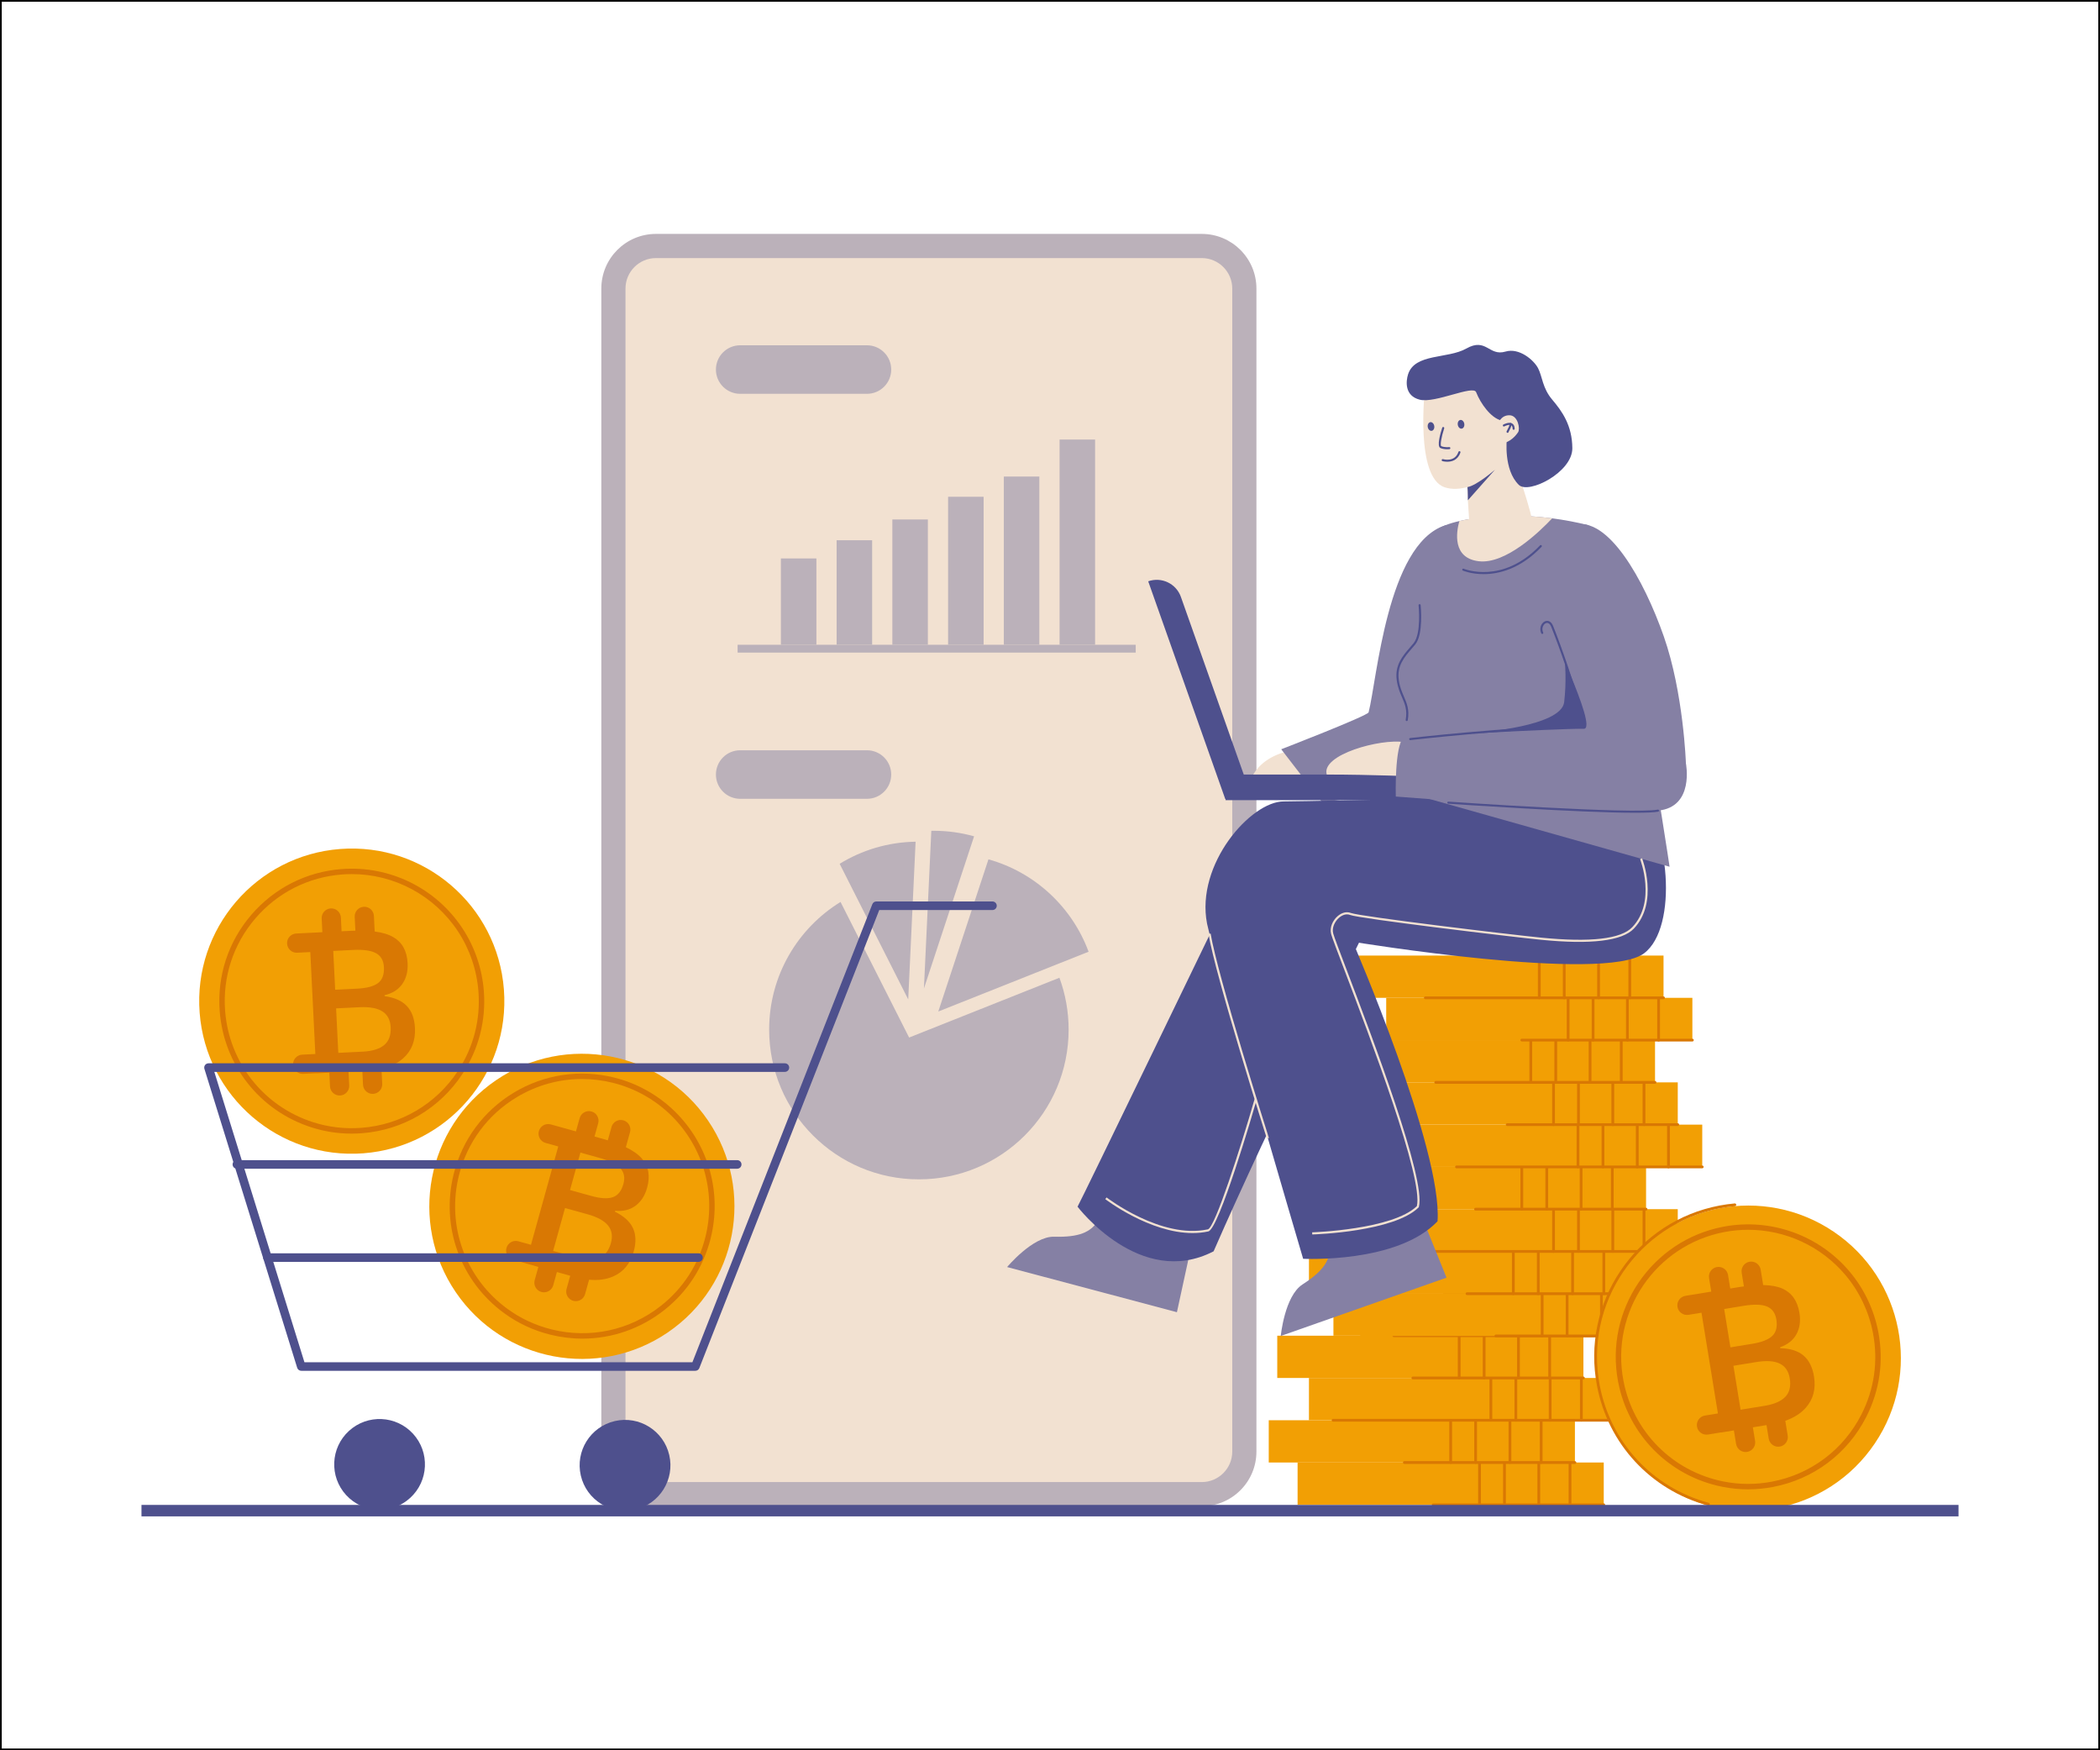 <?xml version="1.0" encoding="UTF-8"?>
<svg xmlns="http://www.w3.org/2000/svg" xmlns:xlink="http://www.w3.org/1999/xlink" version="1.1" x="0px" y="0px" viewBox="0 0 600 500" style="enable-background:new 0 0 600 500;" xml:space="preserve">
<rect x="0" y="0" width="600" height="500" fill="#333333" stroke="none"/>
<g id="BACKGROUND">
	<rect style="fill:#FFFFFF;stroke:#000000;stroke-miterlimit:10;" width="600" height="500"></rect>
</g>
<g id="OBJECTS">
	<g>
		<g>
			<g>
				<g>
					<g>
						<path style="fill:#BBB1BA;" d="M343.363,430.286H187.423c-8.625,0-15.617-6.992-15.617-15.617V82.436        c0-8.625,6.992-15.617,15.617-15.617h155.939c8.625,0,15.617,6.992,15.617,15.617v332.234        C358.98,423.294,351.988,430.286,343.363,430.286z"></path>
					</g>
					<g>
						<path style="fill:#F2E1D1;" d="M187.423,423.38c-4.804,0-8.712-3.907-8.712-8.711V82.436c0-4.804,3.908-8.712,8.712-8.712        h155.939c4.804,0,8.712,3.908,8.712,8.712v332.234c0,4.804-3.909,8.711-8.712,8.711H187.423z"></path>
					</g>
				</g>
				<g>
					<path style="fill:#BBB1BA;" d="M247.701,112.502h-36.219c-3.829,0-6.933-3.104-6.933-6.933l0,0       c0-3.829,3.104-6.933,6.933-6.933h36.219c3.829,0,6.933,3.104,6.933,6.933l0,0       C254.635,109.397,251.531,112.502,247.701,112.502z"></path>
				</g>
				<g>
					<path style="fill:#BBB1BA;" d="M247.701,228.194h-36.219c-3.829,0-6.933-3.104-6.933-6.933l0,0       c0-3.829,3.104-6.933,6.933-6.933h36.219c3.829,0,6.933,3.104,6.933,6.933l0,0C254.635,225.09,251.531,228.194,247.701,228.194       z"></path>
				</g>
				<g>
					<g>
						<g>
							<rect x="223.108" y="159.531" style="fill:#BBB1BA;" width="10.148" height="24.659"></rect>
						</g>
						<g>
							<rect x="239.034" y="154.332" style="fill:#BBB1BA;" width="10.148" height="29.858"></rect>
						</g>
						<g>
							<rect x="254.959" y="148.393" style="fill:#BBB1BA;" width="10.147" height="35.796"></rect>
						</g>
						<g>
							<rect x="270.885" y="141.912" style="fill:#BBB1BA;" width="10.147" height="42.278"></rect>
						</g>
						<g>
							<rect x="286.811" y="136.135" style="fill:#BBB1BA;" width="10.147" height="48.054"></rect>
						</g>
						<g>
							<rect x="302.736" y="125.564" style="fill:#BBB1BA;" width="10.148" height="58.626"></rect>
						</g>
					</g>
					<g>
						<rect x="210.746" y="184.189" style="fill:#BBB1BA;" width="113.745" height="2.241"></rect>
					</g>
				</g>
				<g>
					<g>
						<path style="fill:#BBB1BA;" d="M305.32,294.121c0,23.631-19.149,42.781-42.78,42.781c-23.623,0-42.781-19.149-42.781-42.781        c0-15.414,8.162-28.93,20.394-36.462l19.593,38.734l42.944-17.08C304.394,283.928,305.32,288.915,305.32,294.121z"></path>
					</g>
					<g>
						<path style="fill:#BBB1BA;" d="M278.313,238.907L263.98,282.38l2.109-45.045c0.226-0.008,0.459-0.008,0.685-0.008        C270.773,237.328,274.64,237.88,278.313,238.907z"></path>
					</g>
					<g>
						<path style="fill:#BBB1BA;" d="M311.027,271.879l-42.944,17.08l14.333-43.473C295.66,249.182,306.304,259.095,311.027,271.879        z"></path>
					</g>
					<g>
						<path style="fill:#BBB1BA;" d="M261.601,240.45l-2.109,45.045l-19.593-38.734C246.225,242.87,253.656,240.574,261.601,240.45z        "></path>
					</g>
				</g>
			</g>
			<g>
				<g>
					<g>
						
							<ellipse transform="matrix(0.827 -0.562 0.562 0.827 -164.948 153.162)" style="fill:#F29F04;" cx="166.342" cy="344.545" rx="43.593" ry="43.593"></ellipse>
					</g>
					<g>
						<path style="fill:#D97803;" d="M166.426,382.404c-3.067,0-6.16-0.374-9.224-1.137c-4.783-1.19-9.209-3.254-13.156-6.134        c-12.501-9.117-18.164-24.711-14.427-39.727c2.441-9.81,8.556-18.08,17.218-23.291c8.662-5.209,18.834-6.734,28.644-4.293        c13.358,3.324,23.869,13.658,27.432,26.969c1.645,6.148,1.698,12.68,0.151,18.892l0,0c-2.046,8.22-6.634,15.33-13.269,20.563        C183.007,379.598,174.817,382.404,166.426,382.404z M166.277,308.236c-6.51,0-12.919,1.765-18.642,5.207        c-8.308,4.997-14.172,12.93-16.514,22.337c-3.584,14.402,1.848,29.358,13.837,38.103c3.785,2.761,8.03,4.739,12.618,5.882        c10.974,2.729,22.368,0.275,31.259-6.734c6.363-5.019,10.764-11.838,12.726-19.721l0,0c1.483-5.959,1.433-12.224-0.144-18.118        c-3.417-12.767-13.499-22.679-26.311-25.867C172.18,308.596,169.218,308.236,166.277,308.236z"></path>
					</g>
					<g>
						<path style="fill:#D97803;" d="M180.847,350.837c-0.861-1.864-2.58-3.429-5.156-4.696l0.073-0.264        c2.296,0.219,4.235-0.26,5.817-1.437c1.581-1.177,2.685-2.895,3.313-5.155c0.931-3.353,0.424-6.137-1.518-8.349        c-1.034-1.177-2.564-2.248-4.558-3.218l1.192-4.296c0.406-1.462-0.451-2.977-1.913-3.382        c-1.462-0.406-2.977,0.451-3.382,1.913l-1.055,3.802c-0.394-0.119-0.779-0.241-1.194-0.356l-2.605-0.723l1.049-3.779        c0.406-1.462-0.451-2.977-1.913-3.383c-1.462-0.406-2.977,0.451-3.383,1.913l-1.049,3.779l-3.59-0.996l-3.622-1.005        c-1.462-0.406-2.977,0.451-3.383,1.913c-0.406,1.462,0.451,2.977,1.913,3.382l3.622,1.005l-7.796,28.092l-3.622-1.005        c-1.462-0.406-2.977,0.451-3.383,1.913c-0.406,1.462,0.451,2.977,1.913,3.382l3.622,1.005l-0.007,0.026l3.59,0.996        l-1.049,3.779c-0.406,1.462,0.451,2.977,1.913,3.383c1.462,0.406,2.977-0.451,3.382-1.913l1.049-3.779l3.805,1.056        l-1.049,3.779c-0.406,1.462,0.451,2.977,1.913,3.383s2.977-0.451,3.382-1.913l1.143-4.119        c2.579,0.244,4.865-0.052,6.845-0.914c2.973-1.294,4.942-3.68,5.908-7.157C181.781,354.922,181.707,352.702,180.847,350.837z         M171.313,330.782c2.86,0.794,4.834,1.779,5.924,2.956c1.089,1.177,1.382,2.674,0.877,4.492        c-0.559,2.012-1.563,3.269-3.013,3.769c-1.451,0.5-3.5,0.383-6.148-0.352l-6.089-1.69l2.969-10.697l2.291,0.636        L171.313,330.782z M171.181,359.361c-1.632,0.641-3.772,0.593-6.419-0.142l-4.434-1.231l-2.291-0.636l3.402-12.259        l6.408,1.778c2.806,0.779,4.763,1.845,5.87,3.198c1.108,1.353,1.382,3.035,0.823,5.048        C173.932,357.307,172.813,358.721,171.181,359.361z"></path>
					</g>
				</g>
				<g>
					<g>
						<path style="fill:#F29F04;" d="M143.974,282.672c1.836,24.006-16.136,44.954-40.142,46.79        c-24.006,1.836-44.954-16.136-46.79-40.142c-1.836-24.006,16.136-44.954,40.142-46.79        C121.19,240.694,142.139,258.666,143.974,282.672z"></path>
					</g>
					<g>
						<path style="fill:#D97803;" d="M100.455,323.841c-3.908,0-7.757-0.601-11.48-1.793c-14.735-4.719-25.019-17.737-26.199-33.167        c-0.771-10.078,2.429-19.853,9.011-27.525c6.582-7.672,15.757-12.321,25.836-13.092c13.723-1.046,26.956,5.449,34.527,16.963        c3.496,5.316,5.602,11.5,6.09,17.884l0,0c0.645,8.445-1.472,16.639-6.122,23.693c-6.499,9.857-16.968,16.025-28.725,16.924        C102.411,323.803,101.431,323.841,100.455,323.841z M100.511,249.702c-0.92,0-1.843,0.035-2.771,0.106        c-9.666,0.739-18.466,5.198-24.779,12.556c-6.313,7.357-9.382,16.733-8.642,26.4c1.131,14.798,10.995,27.284,25.128,31.81        c4.46,1.43,9.11,1.969,13.828,1.611c11.275-0.862,21.317-6.779,27.55-16.232c4.46-6.767,6.49-14.624,5.871-22.725        c-0.468-6.122-2.487-12.053-5.84-17.15C124.106,255.813,112.664,249.702,100.511,249.702z"></path>
					</g>
					<g>
						<path style="fill:#D97803;" d="M116.257,287.403c-1.404-1.498-3.528-2.443-6.372-2.834l-0.014-0.274        c2.248-0.515,3.938-1.58,5.069-3.195c1.131-1.615,1.638-3.593,1.522-5.935c-0.172-3.476-1.529-5.958-4.069-7.446        c-1.352-0.792-3.141-1.327-5.34-1.62l-0.221-4.453c-0.075-1.516-1.365-2.684-2.88-2.608c-1.516,0.075-2.683,1.365-2.608,2.88        l0.195,3.941c-0.411,0.011-0.816,0.017-1.245,0.038l-2.7,0.134l-0.194-3.917c-0.075-1.516-1.365-2.684-2.88-2.608        s-2.684,1.365-2.608,2.88l0.194,3.917l-3.721,0.185l-3.754,0.186c-1.516,0.075-2.684,1.365-2.608,2.88        c0.075,1.516,1.365,2.684,2.88,2.608l3.755-0.186l1.443,29.118l-3.755,0.186c-1.516,0.075-2.684,1.365-2.608,2.88        c0.075,1.516,1.365,2.684,2.88,2.608l3.755-0.186l0.001,0.027l3.721-0.185l0.194,3.917c0.075,1.516,1.365,2.684,2.88,2.608        c1.516-0.075,2.684-1.365,2.608-2.88l-0.194-3.917l3.944-0.195l0.194,3.917c0.075,1.516,1.365,2.684,2.88,2.608        c1.516-0.075,2.684-1.365,2.608-2.88l-0.212-4.269c2.525-0.58,4.602-1.581,6.21-3.022c2.415-2.164,3.533-5.049,3.354-8.653        C118.429,290.986,117.66,288.901,116.257,287.403z M100.895,271.368c2.964-0.147,5.148,0.167,6.553,0.941        c1.404,0.774,2.153,2.103,2.247,3.988c0.103,2.086-0.454,3.595-1.674,4.526c-1.22,0.932-3.202,1.465-5.946,1.601l-6.312,0.313        l-0.549-11.087l2.375-0.118L100.895,271.368z M109.765,298.536c-1.347,1.122-3.393,1.75-6.138,1.886l-4.596,0.228        l-2.375,0.118l-0.63-12.706l6.642-0.329c2.909-0.144,5.102,0.252,6.578,1.187c1.477,0.935,2.267,2.446,2.37,4.532        C111.73,295.72,111.113,297.415,109.765,298.536z"></path>
					</g>
				</g>
				<g>
					<g>
						<path style="fill:#4E508D;" d="M198.668,391.594H86.079c-0.536,0-1.01-0.35-1.169-0.861l-26.506-85.393        c-0.115-0.372-0.047-0.776,0.184-1.09c0.231-0.313,0.597-0.498,0.986-0.498h164.681c0.676,0,1.224,0.549,1.224,1.225        c0,0.676-0.548,1.225-1.224,1.225H61.235l25.746,82.944h110.852l51.408-130.85c0.184-0.469,0.636-0.777,1.14-0.777h33.184        c0.676,0,1.224,0.549,1.224,1.225c0,0.676-0.548,1.225-1.224,1.225h-32.349l-51.408,130.85        C199.623,391.285,199.171,391.594,198.668,391.594z"></path>
					</g>
					<g>
						
							<ellipse transform="matrix(0.975 -0.225 0.225 0.975 -89.418 50.733)" style="fill:#4E508D;" cx="178.309" cy="418.439" rx="12.962" ry="12.962"></ellipse>
					</g>
					<g>
						
							<ellipse transform="matrix(0.738 -0.675 0.675 0.738 -253.93 182.635)" style="fill:#4E508D;" cx="108.312" cy="418.439" rx="12.962" ry="12.962"></ellipse>
					</g>
					<g>
						<path style="fill:#4E508D;" d="M210.63,333.867H67.68c-0.676,0-1.224-0.549-1.224-1.225c0-0.676,0.548-1.225,1.224-1.225        h142.95c0.676,0,1.224,0.549,1.224,1.225C211.854,333.319,211.306,333.867,210.63,333.867z"></path>
					</g>
					<g>
						<path style="fill:#4E508D;" d="M199.568,360.484H76.423c-0.676,0-1.224-0.549-1.224-1.225c0-0.676,0.548-1.225,1.224-1.225        h123.145c0.676,0,1.224,0.549,1.224,1.225C200.792,359.935,200.244,360.484,199.568,360.484z"></path>
					</g>
				</g>
			</g>
			<g>
				<g>
					<g>
						<g>
							<rect x="370.739" y="417.791" style="fill:#F29F04;" width="87.475" height="12.074"></rect>
						</g>
						<g>
							<path style="fill:#D97803;" d="M458.214,430.26h-48.729c-0.218,0-0.395-0.177-0.395-0.395c0-0.218,0.177-0.395,0.395-0.395         h48.729c0.218,0,0.395,0.177,0.395,0.395C458.609,430.083,458.432,430.26,458.214,430.26z"></path>
						</g>
						<g>
							<path style="fill:#D97803;" d="M422.716,430.26c-0.218,0-0.395-0.177-0.395-0.395v-12.074c0-0.218,0.177-0.395,0.395-0.395         c0.218,0,0.395,0.177,0.395,0.395v12.074C423.111,430.083,422.934,430.26,422.716,430.26z"></path>
						</g>
						<g>
							<path style="fill:#D97803;" d="M429.848,430.26c-0.218,0-0.395-0.177-0.395-0.395v-12.074c0-0.218,0.177-0.395,0.395-0.395         s0.395,0.177,0.395,0.395v12.074C430.243,430.083,430.066,430.26,429.848,430.26z"></path>
						</g>
						<g>
							<path style="fill:#D97803;" d="M439.656,430.26c-0.218,0-0.395-0.177-0.395-0.395v-12.074c0-0.218,0.177-0.395,0.395-0.395         s0.395,0.177,0.395,0.395v12.074C440.05,430.083,439.874,430.26,439.656,430.26z"></path>
						</g>
						<g>
							<path style="fill:#D97803;" d="M448.571,430.26c-0.218,0-0.395-0.177-0.395-0.395v-12.074c0-0.218,0.177-0.395,0.395-0.395         c0.218,0,0.395,0.177,0.395,0.395v12.074C448.965,430.083,448.789,430.26,448.571,430.26z"></path>
						</g>
					</g>
					<g>
						<g>
							<rect x="362.5" y="405.717" style="fill:#F29F04;" width="87.475" height="12.074"></rect>
						</g>
						<g>
							<path style="fill:#D97803;" d="M449.975,418.186h-48.729c-0.218,0-0.395-0.177-0.395-0.395c0-0.218,0.177-0.395,0.395-0.395         h48.729c0.218,0,0.395,0.177,0.395,0.395C450.37,418.009,450.193,418.186,449.975,418.186z"></path>
						</g>
						<g>
							<path style="fill:#D97803;" d="M414.476,418.186c-0.218,0-0.395-0.177-0.395-0.395v-12.075c0-0.218,0.177-0.395,0.395-0.395         s0.395,0.177,0.395,0.395v12.075C414.871,418.009,414.694,418.186,414.476,418.186z"></path>
						</g>
						<g>
							<path style="fill:#D97803;" d="M421.609,418.186c-0.218,0-0.395-0.177-0.395-0.395v-12.075c0-0.218,0.177-0.395,0.395-0.395         c0.218,0,0.395,0.177,0.395,0.395v12.075C422.004,418.009,421.827,418.186,421.609,418.186z"></path>
						</g>
						<g>
							<path style="fill:#D97803;" d="M431.417,418.186c-0.218,0-0.395-0.177-0.395-0.395v-12.075c0-0.218,0.177-0.395,0.395-0.395         c0.218,0,0.395,0.177,0.395,0.395v12.075C431.811,418.009,431.634,418.186,431.417,418.186z"></path>
						</g>
						<g>
							<path style="fill:#D97803;" d="M440.332,418.186c-0.218,0-0.395-0.177-0.395-0.395v-12.075c0-0.218,0.177-0.395,0.395-0.395         s0.395,0.177,0.395,0.395v12.075C440.726,418.009,440.549,418.186,440.332,418.186z"></path>
						</g>
					</g>
					<g>
						<g>
							<rect x="373.987" y="393.642" style="fill:#F29F04;" width="87.475" height="12.074"></rect>
						</g>
						<g>
							<path style="fill:#D97803;" d="M461.462,406.111h-80.585c-0.218,0-0.395-0.177-0.395-0.395c0-0.218,0.177-0.395,0.395-0.395         h80.585c0.218,0,0.395,0.177,0.395,0.395C461.856,405.934,461.679,406.111,461.462,406.111z"></path>
						</g>
						<g>
							<path style="fill:#D97803;" d="M425.964,406.111c-0.218,0-0.395-0.177-0.395-0.395v-12.074c0-0.218,0.177-0.395,0.395-0.395         c0.218,0,0.395,0.177,0.395,0.395v12.074C426.358,405.934,426.181,406.111,425.964,406.111z"></path>
						</g>
						<g>
							<path style="fill:#D97803;" d="M433.096,406.111c-0.218,0-0.395-0.177-0.395-0.395v-12.074c0-0.218,0.177-0.395,0.395-0.395         c0.218,0,0.395,0.177,0.395,0.395v12.074C433.491,405.934,433.314,406.111,433.096,406.111z"></path>
						</g>
						<g>
							<path style="fill:#D97803;" d="M442.903,406.111c-0.218,0-0.395-0.177-0.395-0.395v-12.074c0-0.218,0.177-0.395,0.395-0.395         c0.218,0,0.394,0.177,0.394,0.395v12.074C443.297,405.934,443.121,406.111,442.903,406.111z"></path>
						</g>
						<g>
							<path style="fill:#D97803;" d="M451.819,406.111c-0.218,0-0.395-0.177-0.395-0.395v-12.074c0-0.218,0.177-0.395,0.395-0.395         c0.218,0,0.395,0.177,0.395,0.395v12.074C452.214,405.934,452.037,406.111,451.819,406.111z"></path>
						</g>
					</g>
					<g>
						<g>
							<rect x="364.929" y="381.568" style="fill:#F29F04;" width="87.475" height="12.074"></rect>
						</g>
						<g>
							<path style="fill:#D97803;" d="M452.404,394.036h-48.729c-0.218,0-0.395-0.177-0.395-0.395s0.177-0.395,0.395-0.395h48.729         c0.218,0,0.395,0.177,0.395,0.395S452.622,394.036,452.404,394.036z"></path>
						</g>
						<g>
							<path style="fill:#D97803;" d="M416.906,394.036c-0.218,0-0.395-0.177-0.395-0.395v-12.074c0-0.218,0.177-0.395,0.395-0.395         s0.395,0.177,0.395,0.395v12.074C417.3,393.86,417.124,394.036,416.906,394.036z"></path>
						</g>
						<g>
							<path style="fill:#D97803;" d="M424.038,394.036c-0.218,0-0.395-0.177-0.395-0.395v-12.074c0-0.218,0.177-0.395,0.395-0.395         c0.218,0,0.395,0.177,0.395,0.395v12.074C424.432,393.86,424.255,394.036,424.038,394.036z"></path>
						</g>
						<g>
							<path style="fill:#D97803;" d="M433.845,394.036c-0.218,0-0.395-0.177-0.395-0.395v-12.074c0-0.218,0.177-0.395,0.395-0.395         c0.218,0,0.395,0.177,0.395,0.395v12.074C434.24,393.86,434.063,394.036,433.845,394.036z"></path>
						</g>
						<g>
							<path style="fill:#D97803;" d="M442.76,394.036c-0.218,0-0.395-0.177-0.395-0.395v-12.074c0-0.218,0.177-0.395,0.395-0.395         c0.218,0,0.395,0.177,0.395,0.395v12.074C443.155,393.86,442.978,394.036,442.76,394.036z"></path>
						</g>
					</g>
					<g>
						<g>
							<rect x="380.981" y="369.493" style="fill:#F29F04;" width="87.475" height="12.074"></rect>
						</g>
						<g>
							<path style="fill:#D97803;" d="M468.456,381.962H398.25c-0.218,0-0.395-0.177-0.395-0.395c0-0.218,0.177-0.395,0.395-0.395         h70.206c0.218,0,0.395,0.177,0.395,0.395C468.85,381.785,468.673,381.962,468.456,381.962z"></path>
						</g>
						<g>
							<path style="fill:#D97803;" d="M432.959,381.962c-0.218,0-0.395-0.177-0.395-0.395v-12.074c0-0.218,0.177-0.395,0.395-0.395         c0.218,0,0.395,0.177,0.395,0.395v12.074C433.353,381.785,433.176,381.962,432.959,381.962z"></path>
						</g>
						<g>
							<path style="fill:#D97803;" d="M440.09,381.962c-0.218,0-0.395-0.177-0.395-0.395v-12.074c0-0.218,0.177-0.395,0.395-0.395         c0.218,0,0.395,0.177,0.395,0.395v12.074C440.485,381.785,440.308,381.962,440.09,381.962z"></path>
						</g>
						<g>
							<path style="fill:#D97803;" d="M449.898,381.962c-0.218,0-0.395-0.177-0.395-0.395v-12.074c0-0.218,0.177-0.395,0.395-0.395         c0.218,0,0.395,0.177,0.395,0.395v12.074C450.293,381.785,450.116,381.962,449.898,381.962z"></path>
						</g>
						<g>
							<path style="fill:#D97803;" d="M458.813,381.962c-0.218,0-0.395-0.177-0.395-0.395v-12.074c0-0.218,0.177-0.395,0.395-0.395         c0.218,0,0.395,0.177,0.395,0.395v12.074C459.208,381.785,459.031,381.962,458.813,381.962z"></path>
						</g>
					</g>
					<g>
						<g>
							<rect x="373.987" y="357.419" style="fill:#F29F04;" width="87.475" height="12.074"></rect>
						</g>
						<g>
							<path style="fill:#D97803;" d="M461.462,369.888h-48.729c-0.218,0-0.395-0.177-0.395-0.395s0.177-0.395,0.395-0.395h48.729         c0.218,0,0.395,0.177,0.395,0.395S461.679,369.888,461.462,369.888z"></path>
						</g>
						<g>
							<path style="fill:#D97803;" d="M425.964,369.888c-0.218,0-0.395-0.177-0.395-0.395v-12.074c0-0.218,0.177-0.395,0.395-0.395         c0.218,0,0.395,0.177,0.395,0.395v12.074C426.358,369.711,426.181,369.888,425.964,369.888z"></path>
						</g>
						<g>
							<path style="fill:#D97803;" d="M433.096,369.888c-0.218,0-0.395-0.177-0.395-0.395v-12.074c0-0.218,0.177-0.395,0.395-0.395         c0.218,0,0.395,0.177,0.395,0.395v12.074C433.491,369.711,433.314,369.888,433.096,369.888z"></path>
						</g>
						<g>
							<path style="fill:#D97803;" d="M442.903,369.888c-0.218,0-0.395-0.177-0.395-0.395v-12.074c0-0.218,0.177-0.395,0.395-0.395         c0.218,0,0.394,0.177,0.394,0.395v12.074C443.297,369.711,443.121,369.888,442.903,369.888z"></path>
						</g>
						<g>
							<path style="fill:#D97803;" d="M451.819,369.888c-0.218,0-0.395-0.177-0.395-0.395v-12.074c0-0.218,0.177-0.395,0.395-0.395         c0.218,0,0.395,0.177,0.395,0.395v12.074C452.214,369.711,452.037,369.888,451.819,369.888z"></path>
						</g>
					</g>
				</g>
				<g>
					<g>
						<g>
							<g>
								<rect x="388.638" y="369.57" style="fill:#F29F04;" width="87.475" height="12.074"></rect>
							</g>
							<g>
								<path style="fill:#D97803;" d="M476.113,382.039h-48.728c-0.218,0-0.395-0.177-0.395-0.395c0-0.218,0.177-0.395,0.395-0.395          h48.728c0.218,0,0.395,0.177,0.395,0.395C476.507,381.863,476.331,382.039,476.113,382.039z"></path>
							</g>
							<g>
								<path style="fill:#D97803;" d="M440.615,382.039c-0.218,0-0.395-0.177-0.395-0.395V369.57c0-0.218,0.177-0.395,0.395-0.395          s0.395,0.177,0.395,0.395v12.075C441.009,381.863,440.833,382.039,440.615,382.039z"></path>
							</g>
							<g>
								<path style="fill:#D97803;" d="M447.748,382.039c-0.218,0-0.395-0.177-0.395-0.395V369.57c0-0.218,0.177-0.395,0.395-0.395          s0.395,0.177,0.395,0.395v12.075C448.142,381.863,447.965,382.039,447.748,382.039z"></path>
							</g>
							<g>
								<path style="fill:#D97803;" d="M457.555,382.039c-0.218,0-0.395-0.177-0.395-0.395V369.57c0-0.218,0.177-0.395,0.395-0.395          s0.395,0.177,0.395,0.395v12.075C457.95,381.863,457.773,382.039,457.555,382.039z"></path>
							</g>
							<g>
								<path style="fill:#D97803;" d="M466.47,382.039c-0.218,0-0.395-0.177-0.395-0.395V369.57c0-0.218,0.177-0.395,0.395-0.395          c0.218,0,0.395,0.177,0.395,0.395v12.075C466.865,381.863,466.688,382.039,466.47,382.039z"></path>
							</g>
						</g>
						<g>
							<g>
								<rect x="380.399" y="357.496" style="fill:#F29F04;" width="87.475" height="12.074"></rect>
							</g>
							<g>
								<path style="fill:#D97803;" d="M467.874,369.964h-48.728c-0.218,0-0.395-0.177-0.395-0.395c0-0.218,0.177-0.395,0.395-0.395          h48.728c0.218,0,0.395,0.177,0.395,0.395C468.268,369.787,468.091,369.964,467.874,369.964z"></path>
							</g>
							<g>
								<path style="fill:#D97803;" d="M432.376,369.964c-0.218,0-0.395-0.177-0.395-0.395v-12.074c0-0.218,0.177-0.395,0.395-0.395          c0.218,0,0.395,0.177,0.395,0.395v12.074C432.77,369.787,432.593,369.964,432.376,369.964z"></path>
							</g>
							<g>
								<path style="fill:#D97803;" d="M439.508,369.964c-0.218,0-0.395-0.177-0.395-0.395v-12.074c0-0.218,0.177-0.395,0.395-0.395          c0.218,0,0.395,0.177,0.395,0.395v12.074C439.903,369.787,439.726,369.964,439.508,369.964z"></path>
							</g>
							<g>
								<path style="fill:#D97803;" d="M449.315,369.964c-0.218,0-0.395-0.177-0.395-0.395v-12.074c0-0.218,0.177-0.395,0.395-0.395          s0.395,0.177,0.395,0.395v12.074C449.71,369.787,449.533,369.964,449.315,369.964z"></path>
							</g>
							<g>
								<path style="fill:#D97803;" d="M458.231,369.964c-0.218,0-0.395-0.177-0.395-0.395v-12.074c0-0.218,0.177-0.395,0.395-0.395          s0.395,0.177,0.395,0.395v12.074C458.626,369.787,458.449,369.964,458.231,369.964z"></path>
							</g>
						</g>
						<g>
							<g>
								<rect x="391.886" y="345.421" style="fill:#F29F04;" width="87.475" height="12.074"></rect>
							</g>
							<g>
								<path style="fill:#D97803;" d="M479.361,357.89h-80.586c-0.218,0-0.395-0.177-0.395-0.395c0-0.218,0.177-0.395,0.395-0.395          h80.586c0.218,0,0.395,0.177,0.395,0.395C479.755,357.713,479.579,357.89,479.361,357.89z"></path>
							</g>
							<g>
								<path style="fill:#D97803;" d="M443.863,357.89c-0.218,0-0.395-0.177-0.395-0.395v-12.074c0-0.218,0.177-0.395,0.395-0.395          c0.218,0,0.395,0.177,0.395,0.395v12.074C444.257,357.713,444.081,357.89,443.863,357.89z"></path>
							</g>
							<g>
								<path style="fill:#D97803;" d="M450.995,357.89c-0.218,0-0.395-0.177-0.395-0.395v-12.074c0-0.218,0.177-0.395,0.395-0.395          c0.218,0,0.395,0.177,0.395,0.395v12.074C451.389,357.713,451.212,357.89,450.995,357.89z"></path>
							</g>
							<g>
								<path style="fill:#D97803;" d="M460.802,357.89c-0.218,0-0.395-0.177-0.395-0.395v-12.074c0-0.218,0.177-0.395,0.395-0.395          s0.395,0.177,0.395,0.395v12.074C461.197,357.713,461.02,357.89,460.802,357.89z"></path>
							</g>
							<g>
								<path style="fill:#D97803;" d="M469.717,357.89c-0.218,0-0.395-0.177-0.395-0.395v-12.074c0-0.218,0.177-0.395,0.395-0.395          c0.218,0,0.395,0.177,0.395,0.395v12.074C470.112,357.713,469.935,357.89,469.717,357.89z"></path>
							</g>
						</g>
						<g>
							<g>
								<rect x="382.828" y="333.347" style="fill:#F29F04;" width="87.475" height="12.074"></rect>
							</g>
							<g>
								<path style="fill:#D97803;" d="M470.302,345.816h-48.729c-0.218,0-0.395-0.177-0.395-0.395s0.177-0.395,0.395-0.395h48.729          c0.218,0,0.395,0.177,0.395,0.395S470.52,345.816,470.302,345.816z"></path>
							</g>
							<g>
								<path style="fill:#D97803;" d="M434.804,345.816c-0.218,0-0.395-0.177-0.395-0.395v-12.074c0-0.218,0.177-0.394,0.395-0.394          c0.218,0,0.395,0.177,0.395,0.394v12.074C435.199,345.639,435.022,345.816,434.804,345.816z"></path>
							</g>
							<g>
								<path style="fill:#D97803;" d="M441.937,345.816c-0.218,0-0.395-0.177-0.395-0.395v-12.074c0-0.218,0.177-0.394,0.395-0.394          c0.218,0,0.395,0.177,0.395,0.394v12.074C442.332,345.639,442.155,345.816,441.937,345.816z"></path>
							</g>
							<g>
								<path style="fill:#D97803;" d="M451.745,345.816c-0.218,0-0.395-0.177-0.395-0.395v-12.074c0-0.218,0.177-0.394,0.395-0.394          c0.218,0,0.395,0.177,0.395,0.394v12.074C452.139,345.639,451.962,345.816,451.745,345.816z"></path>
							</g>
							<g>
								<path style="fill:#D97803;" d="M460.66,345.816c-0.218,0-0.395-0.177-0.395-0.395v-12.074c0-0.218,0.177-0.394,0.395-0.394          s0.395,0.177,0.395,0.394v12.074C461.054,345.639,460.878,345.816,460.66,345.816z"></path>
							</g>
						</g>
						<g>
							<g>
								<rect x="398.881" y="321.273" style="fill:#F29F04;" width="87.475" height="12.074"></rect>
							</g>
							<g>
								<path style="fill:#D97803;" d="M486.355,333.741h-70.207c-0.218,0-0.395-0.177-0.395-0.395c0-0.218,0.177-0.394,0.395-0.394          h70.207c0.218,0,0.394,0.177,0.394,0.394C486.75,333.565,486.573,333.741,486.355,333.741z"></path>
							</g>
							<g>
								<path style="fill:#D97803;" d="M450.857,333.741c-0.218,0-0.395-0.177-0.395-0.395v-12.074c0-0.218,0.177-0.395,0.395-0.395          c0.218,0,0.395,0.177,0.395,0.395v12.074C451.252,333.565,451.075,333.741,450.857,333.741z"></path>
							</g>
							<g>
								<path style="fill:#D97803;" d="M457.99,333.741c-0.218,0-0.395-0.177-0.395-0.395v-12.074c0-0.218,0.177-0.395,0.395-0.395          s0.395,0.177,0.395,0.395v12.074C458.384,333.565,458.208,333.741,457.99,333.741z"></path>
							</g>
							<g>
								<path style="fill:#D97803;" d="M467.796,333.741c-0.218,0-0.394-0.177-0.394-0.395v-12.074c0-0.218,0.177-0.395,0.394-0.395          c0.218,0,0.395,0.177,0.395,0.395v12.074C468.191,333.565,468.014,333.741,467.796,333.741z"></path>
							</g>
							<g>
								<path style="fill:#D97803;" d="M476.712,333.741c-0.218,0-0.395-0.177-0.395-0.395v-12.074c0-0.218,0.177-0.395,0.395-0.395          c0.218,0,0.395,0.177,0.395,0.395v12.074C477.107,333.565,476.93,333.741,476.712,333.741z"></path>
							</g>
						</g>
						<g>
							<g>
								<rect x="391.886" y="309.198" style="fill:#F29F04;" width="87.475" height="12.074"></rect>
							</g>
							<g>
								<path style="fill:#D97803;" d="M479.361,321.667h-48.729c-0.218,0-0.395-0.177-0.395-0.395c0-0.218,0.177-0.395,0.395-0.395          h48.729c0.218,0,0.395,0.177,0.395,0.395C479.755,321.491,479.579,321.667,479.361,321.667z"></path>
							</g>
							<g>
								<path style="fill:#D97803;" d="M443.863,321.667c-0.218,0-0.395-0.177-0.395-0.395v-12.074c0-0.218,0.177-0.395,0.395-0.395          c0.218,0,0.395,0.177,0.395,0.395v12.074C444.257,321.491,444.081,321.667,443.863,321.667z"></path>
							</g>
							<g>
								<path style="fill:#D97803;" d="M450.995,321.667c-0.218,0-0.395-0.177-0.395-0.395v-12.074c0-0.218,0.177-0.395,0.395-0.395          c0.218,0,0.395,0.177,0.395,0.395v12.074C451.389,321.491,451.212,321.667,450.995,321.667z"></path>
							</g>
							<g>
								<path style="fill:#D97803;" d="M460.802,321.667c-0.218,0-0.395-0.177-0.395-0.395v-12.074c0-0.218,0.177-0.395,0.395-0.395          s0.395,0.177,0.395,0.395v12.074C461.197,321.491,461.02,321.667,460.802,321.667z"></path>
							</g>
							<g>
								<path style="fill:#D97803;" d="M469.717,321.667c-0.218,0-0.395-0.177-0.395-0.395v-12.074c0-0.218,0.177-0.395,0.395-0.395          c0.218,0,0.395,0.177,0.395,0.395v12.074C470.112,321.491,469.935,321.667,469.717,321.667z"></path>
							</g>
						</g>
						<g>
							<g>
								<rect x="385.39" y="297.124" style="fill:#F29F04;" width="87.475" height="12.074"></rect>
							</g>
							<g>
								<path style="fill:#D97803;" d="M472.865,309.593h-62.66c-0.218,0-0.395-0.177-0.395-0.395c0-0.218,0.177-0.395,0.395-0.395          h62.66c0.218,0,0.395,0.177,0.395,0.395C473.259,309.416,473.083,309.593,472.865,309.593z"></path>
							</g>
							<g>
								<path style="fill:#D97803;" d="M437.367,309.593c-0.218,0-0.395-0.177-0.395-0.395v-12.074c0-0.218,0.177-0.395,0.395-0.395          c0.218,0,0.395,0.177,0.395,0.395v12.074C437.761,309.416,437.585,309.593,437.367,309.593z"></path>
							</g>
							<g>
								<path style="fill:#D97803;" d="M444.5,309.593c-0.218,0-0.395-0.177-0.395-0.395v-12.074c0-0.218,0.177-0.395,0.395-0.395          c0.218,0,0.395,0.177,0.395,0.395v12.074C444.894,309.416,444.717,309.593,444.5,309.593z"></path>
							</g>
							<g>
								<path style="fill:#D97803;" d="M454.307,309.593c-0.218,0-0.395-0.177-0.395-0.395v-12.074c0-0.218,0.177-0.395,0.395-0.395          c0.218,0,0.395,0.177,0.395,0.395v12.074C454.702,309.416,454.525,309.593,454.307,309.593z"></path>
							</g>
							<g>
								<path style="fill:#D97803;" d="M463.222,309.593c-0.218,0-0.395-0.177-0.395-0.395v-12.074c0-0.218,0.177-0.395,0.395-0.395          s0.395,0.177,0.395,0.395v12.074C463.617,309.416,463.44,309.593,463.222,309.593z"></path>
							</g>
						</g>
						<g>
							<g>
								<rect x="396.059" y="285.049" style="fill:#F29F04;" width="87.475" height="12.074"></rect>
							</g>
							<g>
								<path style="fill:#D97803;" d="M483.534,297.519h-48.729c-0.218,0-0.395-0.177-0.395-0.395c0-0.218,0.177-0.395,0.395-0.395          h48.729c0.218,0,0.395,0.177,0.395,0.395C483.928,297.342,483.752,297.519,483.534,297.519z"></path>
							</g>
							<g>
								<path style="fill:#D97803;" d="M448.036,297.519c-0.218,0-0.395-0.177-0.395-0.395v-12.075c0-0.218,0.177-0.395,0.395-0.395          s0.395,0.177,0.395,0.395v12.075C448.43,297.342,448.254,297.519,448.036,297.519z"></path>
							</g>
							<g>
								<path style="fill:#D97803;" d="M455.168,297.519c-0.218,0-0.395-0.177-0.395-0.395v-12.075c0-0.218,0.177-0.395,0.395-0.395          c0.218,0,0.395,0.177,0.395,0.395v12.075C455.562,297.342,455.385,297.519,455.168,297.519z"></path>
							</g>
							<g>
								<path style="fill:#D97803;" d="M464.975,297.519c-0.218,0-0.395-0.177-0.395-0.395v-12.075c0-0.218,0.177-0.395,0.395-0.395          c0.218,0,0.395,0.177,0.395,0.395v12.075C465.37,297.342,465.193,297.519,464.975,297.519z"></path>
							</g>
							<g>
								<path style="fill:#D97803;" d="M473.89,297.519c-0.218,0-0.395-0.177-0.395-0.395v-12.075c0-0.218,0.177-0.395,0.395-0.395          c0.218,0,0.395,0.177,0.395,0.395v12.075C474.285,297.342,474.108,297.519,473.89,297.519z"></path>
							</g>
						</g>
						<g>
							<g>
								<rect x="387.819" y="272.975" style="fill:#F29F04;" width="87.475" height="12.074"></rect>
							</g>
							<g>
								<path style="fill:#D97803;" d="M475.295,285.444h-68.057c-0.218,0-0.395-0.177-0.395-0.395c0-0.218,0.177-0.395,0.395-0.395          h68.057c0.218,0,0.395,0.177,0.395,0.395C475.689,285.267,475.512,285.444,475.295,285.444z"></path>
							</g>
							<g>
								<path style="fill:#D97803;" d="M439.796,285.444c-0.218,0-0.395-0.177-0.395-0.395v-12.074c0-0.218,0.177-0.395,0.395-0.395          c0.218,0,0.395,0.177,0.395,0.395v12.074C440.19,285.267,440.013,285.444,439.796,285.444z"></path>
							</g>
							<g>
								<path style="fill:#D97803;" d="M446.928,285.444c-0.218,0-0.395-0.177-0.395-0.395v-12.074c0-0.218,0.177-0.395,0.395-0.395          c0.218,0,0.395,0.177,0.395,0.395v12.074C447.323,285.267,447.146,285.444,446.928,285.444z"></path>
							</g>
							<g>
								<path style="fill:#D97803;" d="M456.736,285.444c-0.218,0-0.395-0.177-0.395-0.395v-12.074c0-0.218,0.177-0.395,0.395-0.395          s0.395,0.177,0.395,0.395v12.074C457.13,285.267,456.954,285.444,456.736,285.444z"></path>
							</g>
							<g>
								<path style="fill:#D97803;" d="M465.651,285.444c-0.218,0-0.395-0.177-0.395-0.395v-12.074c0-0.218,0.177-0.395,0.395-0.395          c0.218,0,0.395,0.177,0.395,0.395v12.074C466.046,285.267,465.869,285.444,465.651,285.444z"></path>
							</g>
						</g>
					</g>
					<g>
						<g>
							<path style="fill:#F2E1D1;" d="M356.654,224.92c0,0,1.153-9.468,14.645-10.855c5.534-0.569,6.556,9.683,6.556,9.683         L356.654,224.92z"></path>
						</g>
						<g>
							<path style="fill:#8580A4;" d="M399.261,330.28l14.028,34.716l-47.358,16.648c0,0,1.102-11.432,6.222-14.724         c12.098-7.777,7.086-12.012,5.012-25.942C375.092,327.048,399.261,330.28,399.261,330.28z"></path>
						</g>
						<g>
							<path style="fill:#8580A4;" d="M344.21,338.264l-7.946,36.591l-48.514-12.896c0,0,7.346-8.829,13.431-8.668         c14.378,0.382,12.618-5.94,18.745-18.621C326.053,321.988,344.21,338.264,344.21,338.264z"></path>
						</g>
						<g>
							<path style="fill:#4E508D;" d="M307.869,344.714c0.691-1.037,42.293-87.09,42.293-87.09s4.738-20.188,17.527-23.644         c6.153-1.663,15.209,0,15.209,0l8.987,27.999c0,0-29.428,59.422-45.14,95.48         C325.803,368.313,307.869,344.714,307.869,344.714z"></path>
						</g>
						<g>
							<path style="fill:#8580A4;" d="M366.063,214.042c0,0,24.715-9.554,24.972-10.559c2.376-9.29,5.315-47.896,21.71-53.347         c6.449-2.144,4.304,27.3,4.304,27.3l1.037,45.109l-40.256,6.751L366.063,214.042z"></path>
						</g>
						<g>
							<path style="fill:#4E508D;" d="M372.325,359.595c0,0-26.012-88.332-27.454-95.742c-3.31-17.006,12.55-34.912,21.883-34.912         s97.896-2.478,101.225,0c8.714,6.487,11.76,35.909,1.734,43.405c-11.402,8.524-83.215-3.315-83.215-3.315         s25.704,59.417,24.224,79.849C399.266,360.98,372.325,359.595,372.325,359.595z"></path>
						</g>
						<g>
							<rect x="350.162" y="221.261" style="fill:#4E508D;" width="65.986" height="7.318"></rect>
						</g>
						<g>
							<path style="fill:#4E508D;" d="M337.401,170.519l19.574,55.307l-6.898,2.441l-22.016-62.205h0         C331.871,164.713,336.052,166.709,337.401,170.519z"></path>
						</g>
						<g>
							<path style="fill:#8580A4;" d="M477.019,247.599l-71.061-20.053c0,0-12.073-57.975-0.234-71.894         c2.865-3.379,5.082-5.404,11.228-6.799c7.664-1.763,17.127-1.995,26.529-0.784c3.465,0.453,6.929,1.102,10.284,1.947         C463.742,156.21,477.019,247.599,477.019,247.599z"></path>
						</g>
						<g>
							<g>
								<path style="fill:#F2E1D1;" d="M407.112,111.22c0,0-2.854,25.158,5.655,27.987c8.508,2.83,21.402-8.747,21.402-8.747          l1.409-20.83L407.112,111.22z"></path>
							</g>
							<g>
								<path style="fill:#F2E1D1;" d="M418.871,134.916l1.113,17.116c0,0,14.561,2.136,17.764-2.447          c0.729-1.043-5.717-19.614-5.717-19.614L418.871,134.916z"></path>
							</g>
							<g>
								<path style="fill:#4E508D;" d="M402.311,106.916c-0.639,1.978-1.04,6.162,3.332,7.261c4.371,1.1,15.279-4.268,16.106-2.149          c1.287,3.295,4.202,7.295,7.074,8.05c1.747,4.992,1.706,5.221,1.706,5.221s-1.046,8.916,3.441,13.235          c2.823,2.717,15.314-3.643,15.267-10.49c-0.045-6.556-2.939-10.569-5.756-13.892c-2.817-3.324-2.798-6.628-4.041-8.985          c-1.243-2.356-5.414-5.894-9.299-4.733c-4.762,1.423-5.473-4.104-11.188-0.87          C413.626,102.577,404.263,100.875,402.311,106.916z"></path>
							</g>
							<g>
								<path style="fill:#4E508D;" d="M419.283,139.147c2.695-0.462,7.883-4.996,7.883-4.996l-7.775,8.767          C419.391,142.917,419.41,140.446,419.283,139.147z"></path>
							</g>
							<g>
								<path style="fill:#4E508D;" d="M409.788,121.689c0.109,0.685-0.219,1.306-0.732,1.387c-0.513,0.082-1.018-0.407-1.127-1.091          c-0.109-0.684,0.219-1.306,0.732-1.387C409.175,120.516,409.68,121.005,409.788,121.689z"></path>
							</g>
							<g>
								<path style="fill:#4E508D;" d="M418.367,121.06c0.109,0.684-0.219,1.306-0.732,1.387c-0.513,0.082-1.018-0.407-1.127-1.091          c-0.109-0.685,0.219-1.306,0.732-1.388C417.753,119.887,418.258,120.375,418.367,121.06z"></path>
							</g>
							<g>
								<path style="fill:#4E508D;" d="M413.513,128.34c-0.546,0-1.355-0.06-1.979-0.359c-1.073-0.514,0.013-4.226,0.53-5.798          c0.051-0.155,0.213-0.239,0.374-0.189c0.155,0.051,0.24,0.219,0.189,0.374c-0.814,2.477-1.213,4.897-0.837,5.078          c0.865,0.415,2.257,0.278,2.271,0.277c0.177-0.013,0.309,0.102,0.325,0.265c0.017,0.163-0.102,0.308-0.265,0.325          C414.097,128.316,413.857,128.34,413.513,128.34z"></path>
							</g>
							<g>
								<g>
									<path style="fill:#F2E1D1;" d="M427.85,121.328c0.132-0.042,0.785-2.783,3.473-2.7c2.394,0.074,3.063,3.904,2.412,4.857           c-2.016,2.951-4.444,3.152-4.444,3.152L427.85,121.328z"></path>
								</g>
								<g>
									<path style="fill:#4E508D;" d="M432.47,122.78c-0.161,0-0.293-0.128-0.296-0.29c-0.012-0.507-0.151-0.842-0.414-0.994           c-0.549-0.318-1.587,0.113-1.94,0.306c-0.143,0.078-0.322,0.026-0.401-0.118c-0.078-0.144-0.026-0.324,0.117-0.402           c0.16-0.088,1.591-0.837,2.52-0.299c0.455,0.263,0.693,0.765,0.71,1.494c0.004,0.164-0.126,0.299-0.289,0.303           C432.475,122.78,432.472,122.78,432.47,122.78z"></path>
								</g>
								<g>
									<path style="fill:#4E508D;" d="M430.737,123.659c-0.134,0-0.256-0.091-0.288-0.227c-0.042-0.172,0.044-0.328,0.23-0.67           c0.226-0.414,0.568-1.04,0.634-1.666c0.018-0.162,0.149-0.281,0.326-0.264c0.162,0.018,0.28,0.163,0.264,0.326           c-0.078,0.744-0.455,1.432-0.704,1.888c-0.064,0.117-0.142,0.26-0.166,0.321c-0.002,0.132-0.093,0.25-0.227,0.283           C430.783,123.656,430.759,123.659,430.737,123.659z"></path>
								</g>
							</g>
							<g>
								<path style="fill:#4E508D;" d="M413.515,131.908c-0.792,0-1.385-0.173-1.399-0.178c-0.156-0.048-0.245-0.213-0.197-0.369          c0.046-0.157,0.212-0.244,0.369-0.198c0.137,0.042,3.368,0.973,4.413-2.081c0.054-0.155,0.226-0.236,0.376-0.184          c0.155,0.053,0.237,0.221,0.185,0.376C416.507,131.476,414.763,131.908,413.515,131.908z"></path>
							</g>
						</g>
						<g>
							<path style="fill:#F2E1D1;" d="M443.481,148.068c-3.599,3.82-13.307,13.21-21.032,12.255         c-7.505-0.943-6.39-8.227-5.497-11.471C424.615,147.089,434.079,146.857,443.481,148.068z"></path>
						</g>
						<g>
							<path style="fill:#4E508D;" d="M423.897,164.009c-3.556,0-5.88-0.977-5.931-1c-0.149-0.065-0.218-0.24-0.152-0.39         c0.065-0.151,0.242-0.22,0.39-0.153c0.108,0.046,11.016,4.613,21.814-6.674c0.111-0.117,0.301-0.122,0.419-0.009         c0.118,0.113,0.122,0.301,0.009,0.419C434.36,162.564,428.218,164.009,423.897,164.009z"></path>
						</g>
						<g>
							<path style="fill:#F2E1D1;" d="M379.066,221.261c-1.664-5.728,15.457-10.303,21.987-9.266         c6.53,1.037,4.111,9.852,4.111,9.852S391.886,221.261,379.066,221.261z"></path>
						</g>
						<g>
							<path style="fill:#4E508D;" d="M401.92,205.983c-0.017,0-0.034-0.001-0.052-0.004c-0.161-0.028-0.268-0.182-0.24-0.343         c0.497-2.82-0.224-4.497-1.06-6.439c-0.568-1.323-1.214-2.823-1.498-4.848c-0.608-4.317,1.64-6.917,3.812-9.432         c0.346-0.399,0.688-0.795,1.015-1.195c2.228-2.724,1.419-10.72,1.41-10.8c-0.017-0.163,0.102-0.309,0.264-0.326         c0.179-0.018,0.309,0.102,0.326,0.264c0.035,0.338,0.843,8.323-1.541,11.237c-0.33,0.404-0.676,0.804-1.024,1.207         c-2.087,2.414-4.245,4.911-3.676,8.962c0.274,1.946,0.875,3.344,1.457,4.696c0.836,1.945,1.626,3.781,1.099,6.775         C402.186,205.882,402.061,205.983,401.92,205.983z"></path>
						</g>
						<g>
							<path style="fill:#4E508D;" d="M445.761,180.28c0,0,2.466,9.057,1.142,20.308c-0.82,6.964-24.271,8.614-24.271,8.614         s27.589,8.874,32.738,2.645C460.626,205.489,445.761,180.28,445.761,180.28z"></path>
						</g>
						<g>
							<path style="fill:#8580A4;" d="M401.053,210.594c0,0,43.691-2.513,51.467-2.402c4.279,0.061-11.119-31.263-12.759-35.851         c-3.509-9.82,6.41-21.376,9.803-22.354c9.82-2.83,20.14,15.646,25.799,31.791c5.659,16.145,6.325,36.285,6.325,36.285         s2.516,12.508-7.97,13.506c-10.486,0.999-74.92-4.019-74.92-4.019S398.39,213.091,401.053,210.594z"></path>
						</g>
						<g>
							<path style="fill:#4E508D;" d="M467.198,232.182c-15.798,0-51.607-2.465-53.413-2.59c-0.163-0.011-0.286-0.153-0.275-0.316         c0.012-0.164,0.155-0.289,0.316-0.275c0.528,0.037,52.877,3.642,59.835,2.279c0.156-0.03,0.315,0.074,0.348,0.234         c0.031,0.161-0.073,0.316-0.234,0.348C472.622,232.087,470.293,232.182,467.198,232.182z"></path>
						</g>
						<g>
							<path style="fill:#4E508D;" d="M402.917,211.428c-0.148,0-0.277-0.111-0.294-0.262c-0.02-0.163,0.098-0.31,0.26-0.329         c0.28-0.032,28.235-3.238,47.866-3.492c0.514-0.007,0.986-0.238,1.265-0.62c0.245-0.335,0.313-0.745,0.189-1.153         c-3.333-10.989-6.359-19.908-8.996-26.51c-0.264-0.66-0.644-1.053-1.069-1.107c-0.363-0.046-0.769,0.162-1.061,0.56         c-0.346,0.471-0.571,1.286-0.169,2.16c0.068,0.149,0.003,0.325-0.146,0.393c-0.146,0.067-0.324,0.004-0.394-0.145         c-0.51-1.108-0.216-2.151,0.23-2.759c0.421-0.575,1.026-0.872,1.613-0.797c0.376,0.047,1.076,0.303,1.545,1.475         c2.643,6.618,5.675,15.553,9.012,26.558c0.18,0.591,0.082,1.186-0.276,1.675c-0.388,0.531-1.037,0.854-1.735,0.863         c-19.601,0.253-47.526,3.456-47.806,3.488C402.939,211.427,402.927,211.428,402.917,211.428z"></path>
						</g>
						<g>
							<path style="fill:#F2E1D1;" d="M361.951,325.26c-0.147-0.464-14.709-46.523-16.659-58.468l0.604-0.1         c1.944,11.902,16.493,57.919,16.64,58.382L361.951,325.26z"></path>
						</g>
						<g>
							<path style="fill:#F2E1D1;" d="M374.926,352.651l-0.018-0.611c0.23-0.007,22.986-0.773,29.909-7.485         c1.926-7.901-13.317-48.02-20.656-67.333c-2.148-5.653-3.567-9.389-3.836-10.4c-0.513-1.927,0.532-3.929,1.796-5.057         c1.196-1.068,2.616-1.43,3.796-0.97c2.593,1.015,44.955,6.124,54.477,7.067c14.035,1.392,22.781,0.374,25.989-3.017         c6.897-7.293,2.262-19.309,2.215-19.43l0.568-0.225c0.05,0.124,4.824,12.502-2.338,20.075         c-3.346,3.537-12.26,4.613-26.495,3.206c-8.065-0.8-51.892-6.032-54.639-7.106c-0.963-0.375-2.145-0.057-3.166,0.856         c-1.123,1.003-2.058,2.767-1.611,4.442c0.261,0.981,1.752,4.906,3.816,10.34c7.387,19.439,22.757,59.892,20.655,67.789         l-0.021,0.08l-0.06,0.059C398.288,351.866,375.878,352.622,374.926,352.651z"></path>
						</g>
						<g>
							<path style="fill:#F2E1D1;" d="M340.747,352.243c-12.329,0-24.814-9.582-24.954-9.691l0.375-0.482         c0.155,0.119,15.642,11.996,28.94,9.111c2.017-0.439,9.263-23.058,13.356-37.213l0.588,0.17         c-1.094,3.783-10.777,36.982-13.815,37.641C343.759,352.1,342.253,352.243,340.747,352.243z"></path>
						</g>
					</g>
				</g>
			</g>
			<g>
				<g>
					
						<ellipse transform="matrix(0.559 -0.829 0.829 0.559 -101.02 585.384)" style="fill:#F29F04;" cx="499.486" cy="387.605" rx="43.593" ry="43.593"></ellipse>
				</g>
				<g>
					<path style="fill:#D97803;" d="M499.442,425.456c-2.474,0-4.94-0.245-7.384-0.735c-15.17-3.041-26.846-14.827-29.745-30.028       c-3.908-20.496,9.588-40.352,30.085-44.261c13.519-2.573,27.395,2.401,36.208,12.995c4.069,4.893,6.854,10.803,8.053,17.091       c1.586,8.319,0.399,16.697-3.434,24.228c-5.354,10.522-15.068,17.823-26.651,20.031       C504.202,425.23,501.819,425.456,499.442,425.456z M499.48,351.311c-2.256,0-4.529,0.211-6.793,0.642       c-19.658,3.749-32.601,22.792-28.852,42.45c2.78,14.578,13.977,25.883,28.528,28.8c4.594,0.922,9.278,0.94,13.922,0.053       c11.108-2.117,20.425-9.12,25.562-19.212c3.675-7.222,4.813-15.258,3.291-23.237c-1.149-6.03-3.819-11.698-7.721-16.39       C520.439,356.029,510.153,351.311,499.48,351.311z"></path>
				</g>
				<g>
					<path style="fill:#D97803;" d="M515.293,387.241c-1.563-1.332-3.779-2.033-6.649-2.104l-0.044-0.271       c2.177-0.763,3.737-2.01,4.68-3.742c0.943-1.731,1.226-3.754,0.848-6.068c-0.56-3.435-2.186-5.75-4.877-6.945       c-1.433-0.636-3.27-0.967-5.487-1.012l-0.717-4.4c-0.244-1.498-1.656-2.514-3.154-2.27c-1.498,0.244-2.514,1.656-2.27,3.154       l0.635,3.894c-0.408,0.057-0.809,0.108-1.233,0.177l-2.669,0.435l-0.631-3.871c-0.244-1.498-1.656-2.514-3.154-2.27       s-2.514,1.656-2.27,3.154l0.631,3.871l-3.677,0.6l-3.71,0.605c-1.498,0.244-2.514,1.656-2.27,3.154       c0.244,1.498,1.656,2.514,3.154,2.27l3.71-0.605l4.691,28.774l-3.71,0.605c-1.498,0.244-2.514,1.656-2.27,3.154       c0.244,1.498,1.656,2.514,3.154,2.27l3.71-0.605l0.004,0.027l3.677-0.599l0.631,3.871c0.244,1.498,1.656,2.514,3.154,2.27       c1.498-0.244,2.514-1.656,2.27-3.154l-0.631-3.871l3.898-0.635l0.631,3.871c0.244,1.498,1.656,2.514,3.154,2.27       s2.514-1.656,2.27-3.154l-0.688-4.219c2.444-0.859,4.396-2.085,5.833-3.698c2.157-2.421,2.946-5.412,2.365-8.974       C517.852,390.56,516.855,388.574,515.293,387.241z M498.234,373.026c2.929-0.478,5.134-0.41,6.617,0.202       c1.482,0.612,2.375,1.849,2.679,3.711c0.336,2.061-0.049,3.623-1.157,4.685c-1.108,1.063-3.018,1.814-5.73,2.257l-6.237,1.017       l-1.786-10.956l2.347-0.383L498.234,373.026z M510.088,399.031c-1.214,1.265-3.176,2.119-5.888,2.561l-4.542,0.74l-2.347,0.383       l-2.047-12.556l6.563-1.07c2.874-0.469,5.098-0.321,6.67,0.444c1.573,0.764,2.526,2.177,2.863,4.238       C511.725,396.013,511.302,397.766,510.088,399.031z"></path>
				</g>
				<g>
					<path style="fill:#D97803;" d="M488.121,430.095c-0.034,0-0.068-0.004-0.104-0.014c-16.397-4.439-28.559-17.559-31.74-34.237       c-2.201-11.542,0.225-23.249,6.83-32.967c6.604-9.717,16.599-16.28,28.14-18.481c1.447-0.276,2.923-0.482,4.388-0.613       c0.207-0.021,0.409,0.141,0.429,0.358c0.019,0.217-0.142,0.409-0.358,0.429c-1.438,0.128-2.889,0.33-4.309,0.602       c-23.399,4.462-38.805,27.127-34.343,50.524c3.124,16.381,15.067,29.265,31.172,33.624c0.21,0.057,0.334,0.273,0.277,0.484       C488.454,429.98,488.295,430.095,488.121,430.095z"></path>
				</g>
			</g>
		</g>
		<g>
			<rect x="40.422" y="429.906" style="fill:#4E508D;" width="519.157" height="3.276"></rect>
		</g>
	</g>
</g>
</svg>
